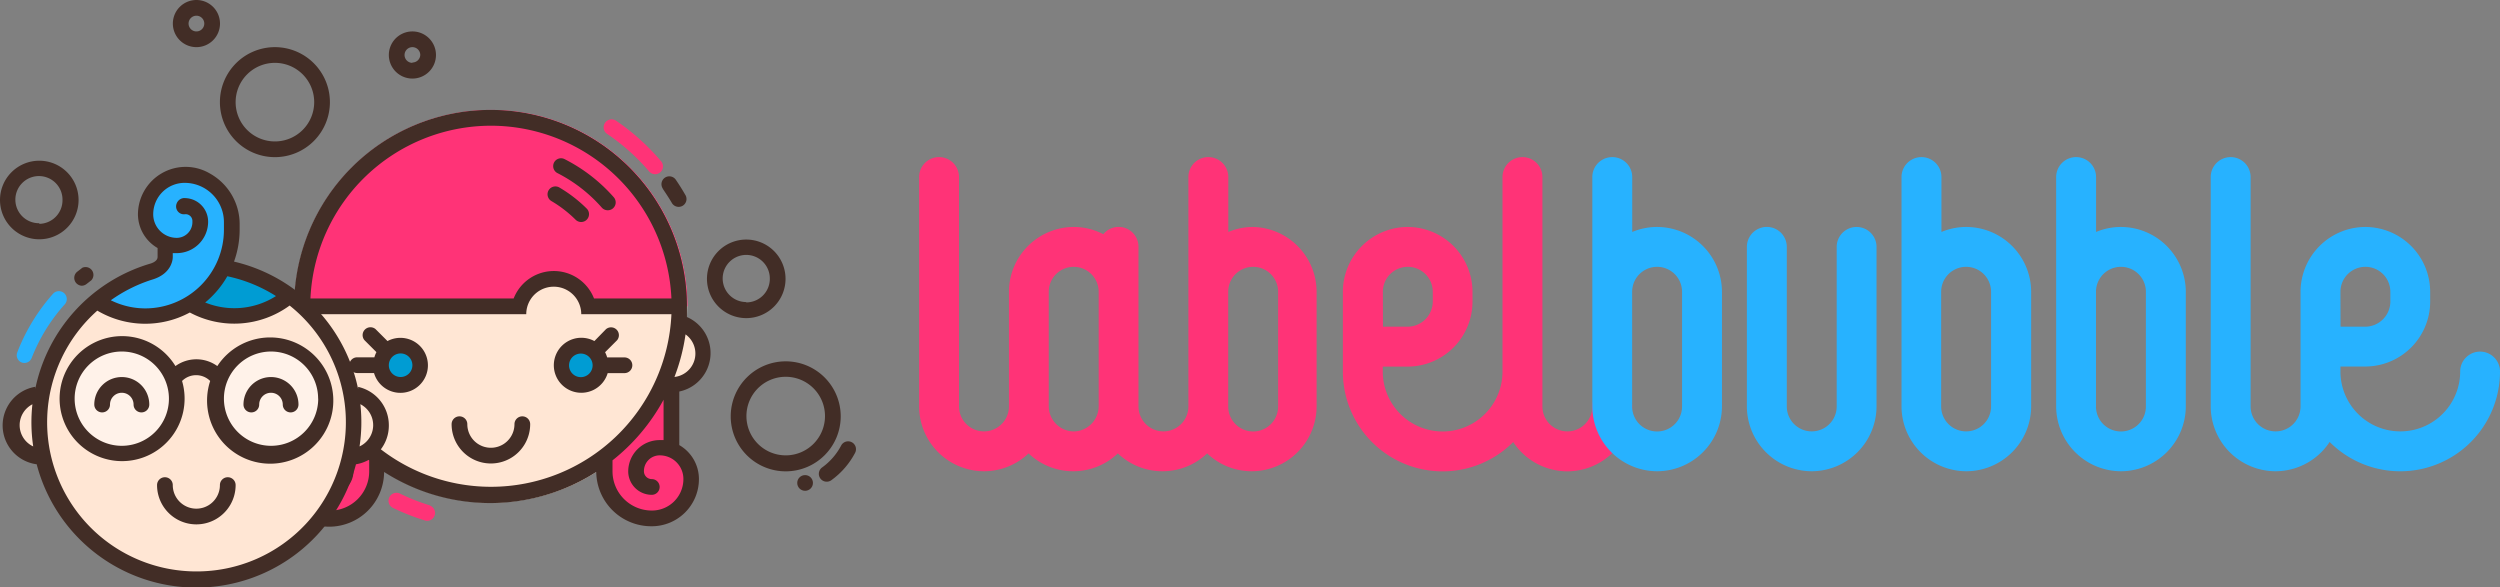 <svg id="Layer_1" data-name="Layer 1" xmlns="http://www.w3.org/2000/svg" width="280" height="65.76" viewBox="0 0 280 65.76">
  <rect x="0" y="0" width="280" height="65.76" fill="#808080" stroke="none"/>
  <defs>
    <style>
      .cls-1 {
        fill: #ffe6d4;
      }

      .cls-2 {
        fill: #f37;
      }

      .cls-3 {
        fill: #009cd3;
      }

      .cls-4 {
        fill: #422d26;
      }

      .cls-5 {
        fill: #27b2ff;
      }

      .cls-6 {
        fill: #fff2e9;
      }
    </style>
  </defs>
  <title>logo-01</title>
  <g>
    <g>
      <g>
        <circle class="cls-1" cx="54.98" cy="34.31" r="21.99"/>
        <path class="cls-2" d="M62,31.56a3.75,3.75,0,0,1,3.62,2.75H77a22,22,0,0,0-44,0H58.41A3.75,3.75,0,0,1,62,31.56Z"/>
        <circle class="cls-3" cx="44.84" cy="40.84" r="2.01"/>
        <circle class="cls-3" cx="65.14" cy="40.84" r="2.01"/>
        <path class="cls-2" d="M40.94,50.51l-5.56-6.83H35v5.84a4.74,4.74,0,1,0,6,1Z"/>
        <path class="cls-2" d="M69.22,50.51l5.56-6.83h.39v5.84a4.74,4.74,0,1,1-6,1Z"/>
        <circle class="cls-1" cx="34.4" cy="39.91" r="3.26"/>
        <circle class="cls-1" cx="75.37" cy="39.91" r="3.26"/>
        <path class="cls-4" d="M58.5,46.63a.88.88,0,0,0-.88.88,2.64,2.64,0,1,1-5.28,0,.88.88,0,0,0-1.76,0,4.4,4.4,0,1,0,8.8,0A.88.88,0,0,0,58.5,46.63Z"/>
        <path class="cls-4" d="M68.06,23.55a.88.88,0,0,1-.66-.3,16.69,16.69,0,0,0-5-3.88.88.88,0,0,1,.79-1.57,18.45,18.45,0,0,1,5.55,4.29.88.88,0,0,1-.66,1.46Z"/>
        <path class="cls-4" d="M62.65,21a15.45,15.45,0,0,1,3.06,2.36.88.88,0,1,1-1.24,1.25,13.71,13.71,0,0,0-2.71-2.09A.88.88,0,1,1,62.65,21Z"/>
        <path class="cls-4" d="M43.4,38.2l-1.34-1.34a.88.88,0,0,0-1.24,1.24l1.34,1.34a3,3,0,0,0-.23.58H40a.88.88,0,0,0,0,1.76h1.89A3.08,3.08,0,1,0,43.4,38.2Zm2.4,3.64a1.32,1.32,0,1,1,0-1.87A1.32,1.32,0,0,1,45.8,41.84Z"/>
        <path class="cls-4" d="M70.82,40.91a.88.88,0,0,0-.88-.88H68a3,3,0,0,0-.23-.58l1.34-1.34a.88.88,0,0,0-1.24-1.24L66.57,38.2a3.08,3.08,0,1,0,1.49,3.59h1.89A.88.88,0,0,0,70.82,40.91ZM66,41.84A1.32,1.32,0,1,1,66,40,1.32,1.32,0,0,1,66,41.84Z"/>
        <path class="cls-4" d="M76.94,35.55c0-.41,0-.82,0-1.24a22,22,0,0,0-44,0c0,.41,0,.83,0,1.24a4.4,4.4,0,0,0,.84,8.35v6a4.39,4.39,0,0,0-2.2,3.81,5.28,5.28,0,0,0,5.28,5.28,6.16,6.16,0,0,0,6.16-6.13,22,22,0,0,0,23.76,0A6.16,6.16,0,0,0,73,58.94a5.28,5.28,0,0,0,5.28-5.28,4.39,4.39,0,0,0-2.2-3.81v-6a4.4,4.4,0,0,0,.84-8.35ZM55,14.08A20.26,20.26,0,0,1,75.2,33.43H66.53a4.83,4.83,0,0,0-9,0H34.77A20.26,20.26,0,0,1,55,14.08ZM32.11,39.59a2.63,2.63,0,0,1,1.11-2.14,21.83,21.83,0,0,0,1.24,4.77A2.64,2.64,0,0,1,32.11,39.59Zm9.24,13.2h0a4.4,4.4,0,0,1-4.4,4.4h0a3.52,3.52,0,0,1-3.52-3.52h0A2.64,2.64,0,0,1,36.07,51h0a1.76,1.76,0,0,1,1.76,1.76h0a.88.88,0,0,1-.88.88h0a.88.88,0,1,0,0,1.76,2.64,2.64,0,0,0,2.64-2.64,3.52,3.52,0,0,0-3.52-3.52l-.44,0V44.77a22.09,22.09,0,0,0,5.72,6.79v1.23Zm-6.58-17.6H58.94a3.08,3.08,0,0,1,6.16,0H75.2a20.23,20.23,0,0,1-40.42,0ZM76.54,53.67h0A3.52,3.52,0,0,1,73,57.18h0a4.4,4.4,0,0,1-4.4-4.4h0V51.56a22.09,22.09,0,0,0,5.72-6.79v4.52l-.44,0a3.52,3.52,0,0,0-3.52,3.52A2.64,2.64,0,0,0,73,55.42a.88.88,0,1,0,0-1.76h0a.88.88,0,0,1-.88-.88h0A1.76,1.76,0,0,1,73.9,51h0A2.64,2.64,0,0,1,76.54,53.67Zm-1-11.45a21.83,21.83,0,0,0,1.24-4.77,2.64,2.64,0,0,1-1.24,4.77Z"/>
        <path class="cls-2" d="M48.2,56.62a23.22,23.22,0,0,1-3.39-1.33A.88.88,0,1,0,44,56.88a25,25,0,0,0,3.65,1.43.88.88,0,0,0,.51-1.68Z"/>
        <path class="cls-4" d="M74.22,21.13c.34.5.67,1,1,1.55a.88.88,0,1,0,1.52-.88c-.33-.57-.68-1.13-1.05-1.67a.88.88,0,0,0-1.45,1Z"/>
        <path class="cls-2" d="M68,15a23.46,23.46,0,0,1,4.72,4.22.88.88,0,0,0,1.34-1.14A25.2,25.2,0,0,0,69,13.52.88.88,0,1,0,68,15Z"/>
      </g>
      <g>
        <circle class="cls-1" cx="21.99" cy="47.39" r="18.04"/>
        <path class="cls-3" d="M25.1,29.79a16.84,16.84,0,0,1,7,3.24,5.2,5.2,0,0,1-4.8,2.47A11,11,0,0,1,21.46,34S23.51,33.06,25.1,29.79Z"/>
        <path class="cls-5" d="M11,33.82S12.55,35.5,18,35.5,26.39,28,26.39,24.79a5.59,5.59,0,0,0-5.52-5.52,4.23,4.23,0,0,0-4.31,4.31,6.52,6.52,0,0,0,1.58,3.8v2.4S15.25,30.47,11,33.82Z"/>
        <circle class="cls-6" cx="13.69" cy="44.52" r="6.21"/>
        <circle class="cls-6" cx="30.41" cy="44.52" r="6.21"/>
        <circle class="cls-1" cx="4.77" cy="47.83" r="3.26"/>
        <circle class="cls-1" cx="39.19" cy="47.83" r="3.26"/>
        <path class="cls-4" d="M25.51,53.45a.88.88,0,0,0-.88.88,2.64,2.64,0,1,1-5.28,0,.88.88,0,1,0-1.76,0,4.4,4.4,0,1,0,8.8,0A.88.88,0,0,0,25.51,53.45Z"/>
        <path class="cls-4" d="M24.34,41a4,4,0,0,0-4.69,0,7,7,0,1,0,.74,1.67l0,0a2.23,2.23,0,0,1,3.15,0l0,0A7.07,7.07,0,1,0,24.34,41Zm-10.7,8.93a5.28,5.28,0,1,1,5.28-5.28A5.28,5.28,0,0,1,13.64,49.93Zm22-5.28a5.28,5.28,0,1,1-5.28-5.28A5.28,5.28,0,0,1,35.63,44.65Z"/>
        <path class="cls-4" d="M13.64,42.23a3.08,3.08,0,0,0-3.08,3.08.88.88,0,1,0,1.76,0h0a1.32,1.32,0,0,1,2.64,0h0a.88.88,0,1,0,1.76,0A3.08,3.08,0,0,0,13.64,42.23Z"/>
        <path class="cls-4" d="M27.27,45.31a.88.88,0,1,0,1.76,0h0a1.32,1.32,0,0,1,2.64,0h0a.88.88,0,0,0,1.76,0,3.08,3.08,0,0,0-6.16,0Z"/>
        <path class="cls-4" d="M43.55,47.62a4.4,4.4,0,0,0-3.44-4.29c0,.08,0,.16,0,.24A18.49,18.49,0,0,0,26.21,29.3a10.54,10.54,0,0,0,.63-3.57h0v-.55a6.49,6.49,0,0,0-3.39-5.78,5.34,5.34,0,0,0-8,4.57,4.39,4.39,0,0,0,2.2,3.81v1c0,.57-.9.77-.9.77a18.5,18.5,0,0,0-12.8,14c0-.08,0-.15,0-.23A4.39,4.39,0,0,0,4.11,52a18.48,18.48,0,0,0,35.76,0A4.39,4.39,0,0,0,43.55,47.62ZM30.91,33.16a8.69,8.69,0,0,1-7.93.72,10.61,10.61,0,0,0,2.48-2.94A16.61,16.61,0,0,1,30.91,33.16ZM17,31.33c2.39-.69,2.35-2.52,2.35-2.52v-.46l.44,0a3.52,3.52,0,0,0,3.52-3.52,2.64,2.64,0,0,0-2.53-2.64.93.93,0,0,0-1,.62A.88.88,0,0,0,20.67,24a.76.76,0,0,1,.88.77v.11h0a1.76,1.76,0,0,1-1.76,1.76h0A2.64,2.64,0,0,1,17.16,24h0a3.52,3.52,0,0,1,3.52-3.52h0a4.4,4.4,0,0,1,4.4,4.4h0v.86a8.81,8.81,0,0,1-8.8,8.8,8.7,8.7,0,0,1-3.87-.91A16.67,16.67,0,0,1,17,31.33ZM2.2,47.62a2.64,2.64,0,0,1,1.43-2.34A18.33,18.33,0,0,0,3.72,50,2.63,2.63,0,0,1,2.2,47.62ZM22,64A16.71,16.71,0,0,1,10.9,34.79,10.53,10.53,0,0,0,21.26,35a10.52,10.52,0,0,0,11.18-.78A16.71,16.71,0,0,1,22,64ZM40.27,50a18.28,18.28,0,0,0,.09-4.73A2.63,2.63,0,0,1,40.27,50Z"/>
        <path class="cls-5" d="M2.41,40.59a.88.88,0,0,0,1.14-.5,19.71,19.71,0,0,1,3.7-6A.88.88,0,0,0,5.94,32.9a21.48,21.48,0,0,0-4,6.55A.88.88,0,0,0,2.41,40.59Z"/>
        <path class="cls-4" d="M9.14,32a.87.87,0,0,0,.55-.19l.53-.41a.88.88,0,0,0-1-1.41l-.58.45A.88.88,0,0,0,9.14,32Z"/>
      </g>
      <path class="cls-4" d="M4.4,18a4.4,4.4,0,1,0,4.4,4.4A4.4,4.4,0,0,0,4.4,18Zm0,7A2.64,2.64,0,1,1,7,22.43,2.64,2.64,0,0,1,4.4,25.07Z"/>
      <path class="cls-4" d="M83.58,26.83a4.4,4.4,0,1,0,4.4,4.4A4.4,4.4,0,0,0,83.58,26.83Zm0,7a2.64,2.64,0,1,1,2.64-2.64A2.64,2.64,0,0,1,83.58,33.87Z"/>
      <path class="cls-4" d="M30.79,5.28a6.16,6.16,0,1,0,6.16,6.16A6.16,6.16,0,0,0,30.79,5.28Zm0,10.56a4.4,4.4,0,1,1,4.4-4.4A4.4,4.4,0,0,1,30.79,15.84Z"/>
      <path class="cls-4" d="M88,40.47a6.16,6.16,0,1,0,6.16,6.16A6.16,6.16,0,0,0,88,40.47ZM88,51a4.4,4.4,0,1,1,4.4-4.4A4.4,4.4,0,0,1,88,51Z"/>
      <path class="cls-4" d="M22,0a2.64,2.64,0,1,0,2.64,2.64A2.64,2.64,0,0,0,22,0Zm0,3.52a.88.88,0,1,1,.88-.88A.88.88,0,0,1,22,3.52Z"/>
      <path class="cls-4" d="M46.19,3.52a2.64,2.64,0,1,0,2.64,2.64A2.64,2.64,0,0,0,46.19,3.52Zm0,3.52a.88.88,0,1,1,.88-.88A.88.88,0,0,1,46.19,7Z"/>
      <path class="cls-4" d="M92.58,53.95a.88.88,0,0,1-.51-1.59,7.1,7.1,0,0,0,2.14-2.46.88.88,0,0,1,1.56.82,8.87,8.87,0,0,1-2.67,3.07A.87.87,0,0,1,92.58,53.95Z"/>
      <circle class="cls-4" cx="90.17" cy="54.09" r="0.88"/>
    </g>
    <g>
      <path class="cls-2" d="M140.36,25.42h0a7.19,7.19,0,0,0-2.79.56V19.83a2.23,2.23,0,0,0-4.47,0V45.52h0a2.79,2.79,0,0,1-5.59,0h0V27.65a2.22,2.22,0,0,0-3.94-1.42,7.19,7.19,0,0,0-3.32-.81h0A7.28,7.28,0,0,0,113,32.68V45.52h0a2.79,2.79,0,1,1-5.59,0h0V19.83a2.23,2.23,0,0,0-4.47,0V45.52a7.28,7.28,0,0,0,7.26,7.26h0a7.23,7.23,0,0,0,5-2,7.23,7.23,0,0,0,5,2h0a7.23,7.23,0,0,0,5-2,7.23,7.23,0,0,0,5,2h0a7.23,7.23,0,0,0,5-2,7.23,7.23,0,0,0,5,2h0a7.28,7.28,0,0,0,7.26-7.26V32.68A7.28,7.28,0,0,0,140.36,25.42Zm-20.11,22.9a2.83,2.83,0,0,1-2.79-2.79V32.68a2.79,2.79,0,0,1,5.59,0V45.52A2.83,2.83,0,0,1,120.25,48.32Zm22.9-2.79a2.79,2.79,0,1,1-5.59,0V32.68a2.79,2.79,0,1,1,5.59,0Z"/>
      <path class="cls-2" d="M180.57,43.29a2.23,2.23,0,0,0-2.23,2.23h0a2.79,2.79,0,0,1-5.59,0h0V19.83a2.23,2.23,0,1,0-4.47,0V41.62a6.7,6.7,0,0,1-13.41,0v-.56h2.79a7.28,7.28,0,0,0,7.26-7.26V32.68a7.28,7.28,0,0,0-7.26-7.26h0a7.28,7.28,0,0,0-7.26,7.26v8.94a11.17,11.17,0,0,0,19.08,7.89,7.27,7.27,0,0,0,6.06,3.28h0a7.28,7.28,0,0,0,7.26-7.26A2.23,2.23,0,0,0,180.57,43.29ZM154.88,32.68a2.79,2.79,0,1,1,5.59,0v1.12a2.83,2.83,0,0,1-2.79,2.79h-2.79Z"/>
      <path class="cls-5" d="M185.6,25.42h0a7.19,7.19,0,0,0-2.79.56V19.83a2.23,2.23,0,1,0-4.47,0V45.52a7.28,7.28,0,0,0,7.26,7.26h0a7.28,7.28,0,0,0,7.26-7.26V32.68A7.28,7.28,0,0,0,185.6,25.42Zm2.79,20.11a2.79,2.79,0,1,1-5.59,0V32.68a2.79,2.79,0,1,1,5.59,0Z"/>
      <path class="cls-5" d="M220.23,25.42h0a7.19,7.19,0,0,0-2.79.56V19.83a2.23,2.23,0,0,0-4.47,0V45.52a7.28,7.28,0,0,0,7.26,7.26h0a7.28,7.28,0,0,0,7.26-7.26V32.68A7.28,7.28,0,0,0,220.23,25.42ZM223,45.52a2.79,2.79,0,1,1-5.59,0V32.68a2.79,2.79,0,1,1,5.59,0Z"/>
      <path class="cls-5" d="M237.55,25.42h0a7.19,7.19,0,0,0-2.79.56V19.83a2.23,2.23,0,0,0-4.47,0V45.52a7.28,7.28,0,0,0,7.26,7.26h0a7.28,7.28,0,0,0,7.26-7.26V32.68A7.28,7.28,0,0,0,237.55,25.42Zm2.79,20.11a2.79,2.79,0,1,1-5.59,0V32.68a2.79,2.79,0,1,1,5.59,0Z"/>
      <path class="cls-5" d="M277.77,39.38a2.23,2.23,0,0,0-2.23,2.23h0a6.7,6.7,0,0,1-13.41,0h0v-.56h2.79a7.28,7.28,0,0,0,7.26-7.26V32.68a7.28,7.28,0,0,0-7.26-7.26h0a7.28,7.28,0,0,0-7.26,7.26V45.52h0a2.79,2.79,0,1,1-5.59,0h0V19.83a2.23,2.23,0,0,0-4.47,0V45.52a7.28,7.28,0,0,0,7.26,7.26h0a7.27,7.27,0,0,0,6.06-3.28A11.17,11.17,0,0,0,280,41.61,2.23,2.23,0,0,0,277.77,39.38Zm-15.64-6.7a2.79,2.79,0,1,1,5.59,0v1.12a2.83,2.83,0,0,1-2.79,2.79h-2.79Z"/>
      <path class="cls-5" d="M207.94,25.42a2.23,2.23,0,0,0-2.23,2.23h0V45.52a2.79,2.79,0,1,1-5.59,0V27.65h0a2.23,2.23,0,0,0-4.47,0V45.52a7.28,7.28,0,0,0,7.26,7.26h0a7.28,7.28,0,0,0,7.26-7.26V27.65A2.23,2.23,0,0,0,207.94,25.42Z"/>
    </g>
  </g>
</svg>